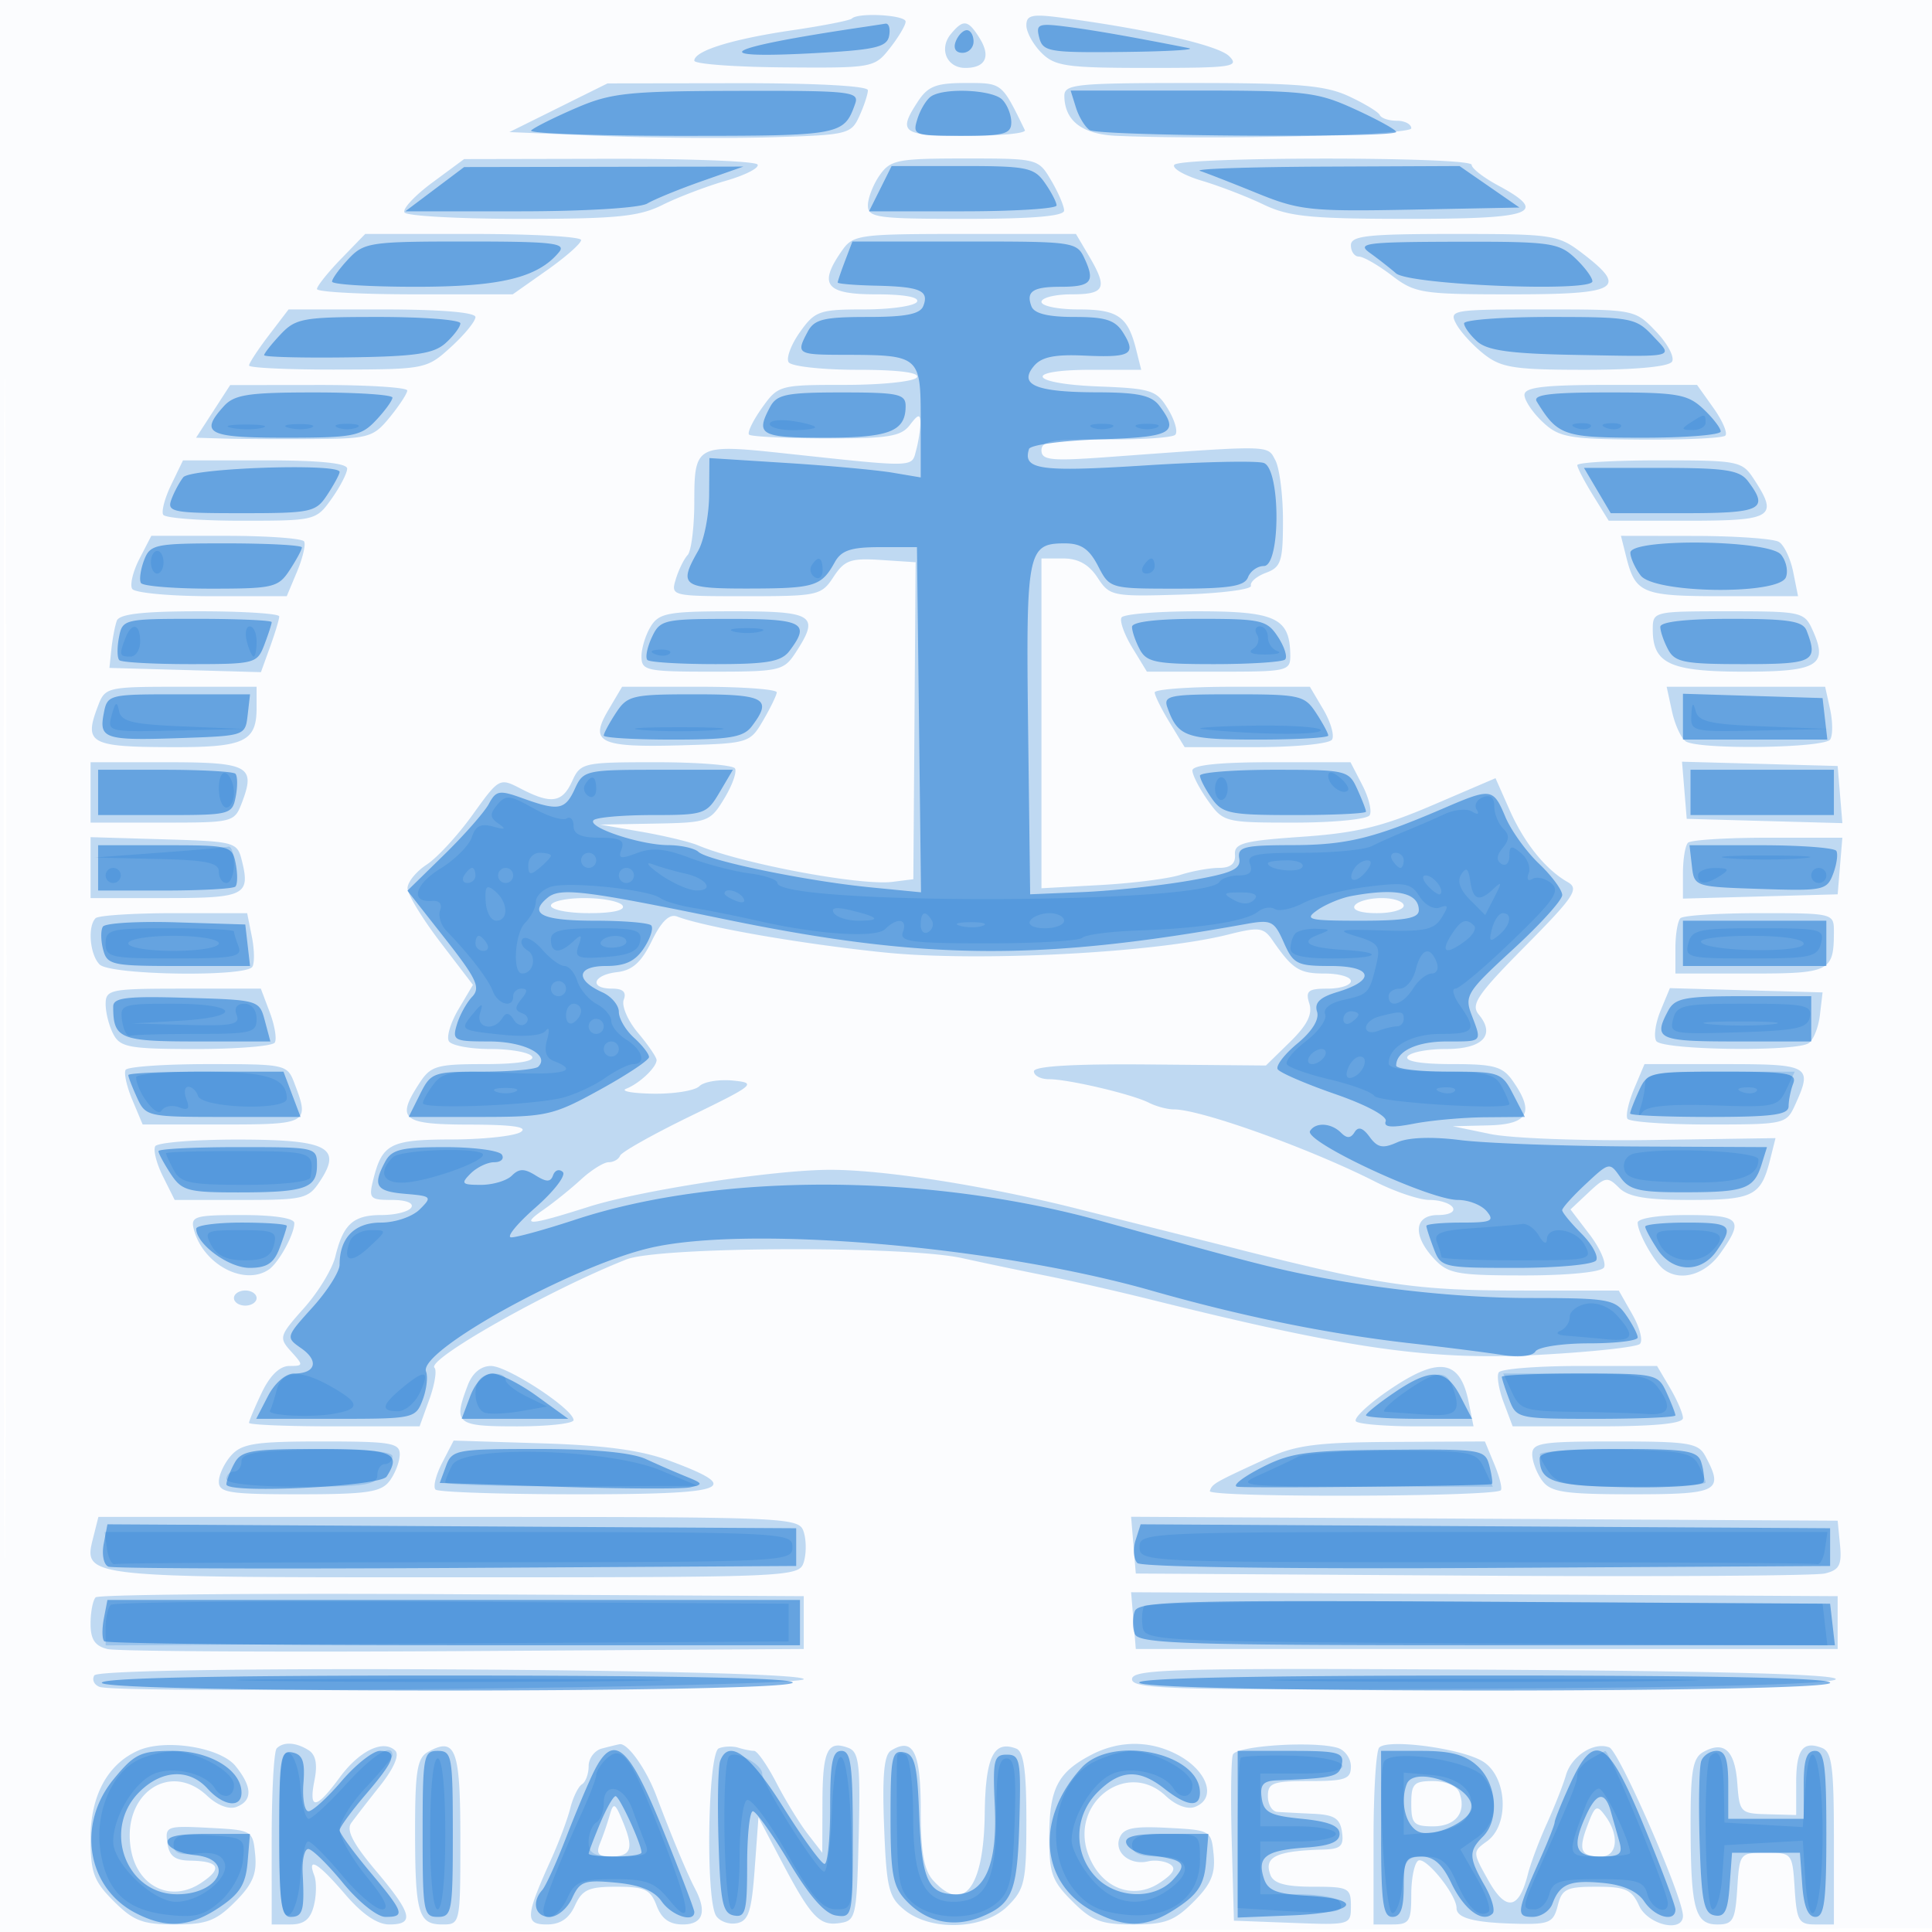 <svg xmlns="http://www.w3.org/2000/svg" width="256" height="256"><path fill-opacity=".016" d="M0 128.004v128.004l128.25-.254 128.25-.254.254-127.75L257.008 0H0v128.004m.485.496c0 70.4.119 99.053.265 63.672.146-35.38.146-92.98 0-128C.604 29.153.485 58.1.485 128.5" fill="#1976D2" fill-rule="evenodd"/><path fill-opacity=".263" d="M112.875 2.459c-.253.252-3.815.951-7.917 1.553C97.011 5.179 92 6.737 92 8.041c0 .439 5.364.838 11.92.887 11.744.089 11.951.051 14-2.554C119.064 4.92 120 3.341 120 2.865c0-.882-6.291-1.241-7.125-.406M136 3.361c0 .901.9 2.539 2 3.639 1.782 1.782 3.333 2 14.214 2 11.052 0 12.067-.148 10.659-1.556-1.437-1.437-10.609-3.546-22.123-5.087-3.993-.534-4.75-.374-4.75 1.004m-9.989 1.126C124.373 6.46 125.442 9 127.91 9c2.691 0 3.411-1.513 1.883-3.959-1.519-2.433-2.147-2.525-3.782-.554M74 14.276 67.5 17.5l12 .5c6.6.275 16.778.361 22.617.19 10.204-.298 10.661-.407 11.75-2.797.623-1.368 1.133-2.916 1.133-3.44 0-.568-6.967-.943-17.25-.927l-17.25.025-6.5 3.225m47.615-.811c-2.701 4.122-2.112 4.535 6.468 4.535 4.446 0 7.919-.337 7.718-.75-3.09-6.343-2.974-6.25-7.847-6.25-3.917 0-5 .421-6.339 2.465m19.417-.715c.06 3.313 2.402 5.067 7.014 5.255C161.503 18.551 187 17.893 187 17c0-.55-.863-1-1.917-1s-2.066-.338-2.25-.75c-.183-.412-2.036-1.537-4.117-2.5-3.133-1.449-6.7-1.75-20.75-1.75-15.504 0-16.963.151-16.934 1.75M57.286 24.193c-2.318 1.712-3.979 3.494-3.691 3.96.287.466 7.264.847 15.504.847 12.577 0 15.576-.297 18.691-1.851 2.04-1.019 5.819-2.458 8.396-3.2 2.577-.741 4.463-1.708 4.191-2.148-.272-.441-9.131-.783-19.686-.761l-19.191.039-4.214 3.114m59.271-.97c-.856 1.222-1.557 3.022-1.557 4 0 1.612 1.209 1.777 13 1.777 8.757 0 13-.358 13-1.096 0-.602-.772-2.402-1.716-4-1.706-2.889-1.766-2.904-11.443-2.904-8.919 0-9.857.185-11.284 2.223m39.035-1.371c-.29.468 1.371 1.416 3.691 2.106 2.319.691 5.989 2.108 8.155 3.149 3.336 1.604 6.279 1.893 19.25 1.893 16.551 0 18.607-.771 11.812-4.43-1.925-1.037-3.5-2.264-3.5-2.727 0-1.108-38.724-1.099-39.408.009M45.196 34.298c-1.758 1.813-3.196 3.613-3.196 4 0 .386 5.837.702 12.971.702h12.971l4.529-3.193c2.491-1.755 4.529-3.555 4.529-4 0-.444-6.437-.807-14.304-.807H48.392l-3.196 3.298m66.361-1.075C108.4 37.729 109.391 39 116.059 39c3.785 0 5.827.375 5.441 1-.34.55-3.486 1-6.991 1-5.936 0-6.519.205-8.504 2.993-1.172 1.646-1.851 3.446-1.509 4 .342.554 4.447 1.007 9.122 1.007 5.412 0 8.276.363 7.882 1-.34.55-4.611 1-9.491 1-8.754 0-8.902.041-11.05 3.058-1.197 1.681-1.964 3.271-1.703 3.532.261.26 4.854.486 10.206.501 8.236.022 9.943-.252 11.103-1.782 1.086-1.432 1.375-1.496 1.39-.309.01.825-.241 2.464-.557 3.642-.628 2.34.172 2.322-17.695.406C92.313 58.826 92 58.997 92 66.417c0 3.4-.399 6.611-.888 7.133-.488.523-1.193 1.963-1.567 3.2-.673 2.228-.583 2.25 9.273 2.25 9.567 0 10.017-.099 11.624-2.552 1.455-2.22 2.273-2.513 6.278-2.25l4.605.302-.151 21-.152 21-2.761.352c-4.246.541-20.058-2.427-25.761-4.836-1.1-.465-4.475-1.274-7.5-1.799l-5.5-.954 7.265-.132c7.034-.127 7.326-.232 9.198-3.31 1.063-1.749 1.705-3.549 1.426-4-.279-.452-4.99-.821-10.469-.821-9.657 0-9.998.077-11.102 2.5-1.311 2.878-2.766 3.095-6.786 1.017-2.853-1.476-2.887-1.457-6.416 3.454-1.951 2.716-4.688 5.685-6.082 6.598-1.394.914-2.534 2.318-2.534 3.122 0 .803 1.95 4.014 4.333 7.135l4.334 5.674-1.91 3.223c-1.05 1.772-1.623 3.684-1.274 4.25.349.565 2.832 1.027 5.517 1.027 2.685 0 5.16.45 5.5 1 .389.63-1.951 1-6.326 1-6.277 0-7.099.237-8.559 2.465-3.189 4.868-2.393 5.534 6.635 5.55 5.696.011 7.786.316 6.75.985-.825.533-4.932.976-9.128.985-8.137.016-9.219.564-10.4 5.271-.643 2.559-.476 2.744 2.479 2.744 1.857 0 2.911.414 2.549 1-.34.55-2.111 1-3.937 1-3.752 0-5.082 1.194-6.131 5.506-.401 1.647-2.271 4.721-4.157 6.831-3.281 3.673-3.353 3.919-1.696 5.75 1.649 1.822 1.638 1.913-.239 1.913-1.27 0-2.568 1.255-3.655 3.534-.927 1.944-1.685 3.744-1.685 4 0 .256 5.085.466 11.299.466h11.299l1.293-3.575c.711-1.966 1.017-3.851.68-4.188-1.102-1.101 15.286-10.354 25.429-14.356 4.343-1.714 36.976-1.838 44.5-.17 2.75.61 7.7 1.647 11 2.305 3.3.658 9.6 2.093 14 3.189 26.368 6.567 37.08 8.088 51.5 7.313 6.875-.37 12.857-1.017 13.293-1.439.437-.421-.013-2.183-1-3.916l-1.793-3.15-12.94-.007c-13.726-.006-18.381-.67-36.31-5.178-6.188-1.555-16.313-4.104-22.5-5.663-12.069-3.042-25.608-5.17-32.802-5.157-7.463.014-25.071 2.715-31.948 4.901-7.941 2.523-9.182 2.602-5.973.377 1.36-.942 3.593-2.742 4.963-4 1.369-1.257 3.019-2.286 3.666-2.286.648 0 1.327-.391 1.511-.868.183-.478 4.383-2.837 9.333-5.243 8.508-4.136 8.815-4.393 5.623-4.705-1.858-.181-3.86.153-4.45.743-.59.59-3.345 1.037-6.123.994-2.777-.043-4.383-.341-3.568-.661 1.746-.685 4.018-2.83 4.018-3.794 0-.373-1.106-1.992-2.458-3.599-1.352-1.607-2.204-3.584-1.893-4.394.387-1.01-.097-1.473-1.542-1.473-3.101 0-2.567-1.814.643-2.184 2.047-.235 3.226-1.29 4.613-4.13 1.27-2.6 2.337-3.631 3.353-3.242 3.682 1.413 16.778 3.682 27.532 4.77 12.478 1.263 35.885.04 45.477-2.375 4.118-1.037 4.704-.962 5.89.755 2.66 3.85 3.533 4.406 6.924 4.406 1.904 0 3.461.45 3.461 1s-1.38 1-3.067 1c-2.6 0-2.972.301-2.441 1.975.449 1.413-.282 2.864-2.563 5.094l-3.19 3.118-15.369-.137c-10.1-.091-15.37.22-15.37.906 0 .574.894 1.044 1.986 1.044 2.581 0 11.022 1.986 13.25 3.118.955.485 2.436.882 3.291.882 3.597 0 18.069 5.195 26.716 9.589 2.608 1.326 5.844 2.411 7.191 2.411 1.346 0 2.726.45 3.066 1 .351.567-.49 1-1.941 1-3.191 0-3.431 2.686-.52 5.811 1.832 1.967 3.042 2.189 11.941 2.189 5.796 0 10.169-.433 10.547-1.043.354-.574-.498-2.541-1.893-4.371l-2.538-3.327 2.399-2.254c2.214-2.08 2.524-2.129 4.023-.629 1.222 1.221 3.56 1.624 9.431 1.624 8.364 0 9.39-.518 10.603-5.351l.712-2.839-16.382.247c-9.01.136-18.632-.218-21.382-.787l-5-1.035 4.75-.117c5.273-.131 6.127-1.707 3.193-5.895-1.337-1.91-2.473-2.223-8.059-2.223-4.08 0-6.272-.372-5.884-1 .34-.55 2.631-1 5.09-1 4.876 0 6.623-1.834 4.353-4.569-1.093-1.316-.189-2.647 6.138-9.04 6.509-6.576 7.202-7.619 5.654-8.502-2.952-1.681-5.76-5.17-7.714-9.581l-1.857-4.192-8.332 3.572c-6.679 2.863-10.118 3.695-17.332 4.192-7.745.534-8.981.864-8.861 2.37.094 1.187-.582 1.75-2.101 1.75-1.232 0-3.544.417-5.139.927-1.594.51-6.387 1.118-10.649 1.35l-7.75.423V74h2.885c1.985 0 3.403.791 4.546 2.536 1.61 2.456 1.956 2.526 11.12 2.25 5.203-.157 9.344-.684 9.204-1.171-.14-.487.757-1.26 1.995-1.718 1.996-.739 2.25-1.52 2.25-6.931 0-3.353-.455-6.947-1.011-7.986-1.086-2.031-.283-2.016-22.239-.413-7.468.545-8.75.414-8.75-.893 0-1.261 1.5-1.517 8.514-1.45 4.682.045 8.826-.23 9.207-.612.381-.381-.045-1.912-.947-3.402-1.52-2.512-2.194-2.731-9.207-3.002-9.298-.359-10.101-2.208-.959-2.208h6.609l-.689-2.744c-1.088-4.334-2.429-5.256-7.65-5.256-2.683 0-4.878-.45-4.878-1s1.8-1 4-1c4.445 0 4.812-.817 2.284-5.096L142.569 31h-14.728c-14.085 0-14.795.097-16.284 2.223M179 32.5c0 .825.48 1.5 1.067 1.5.586 0 2.541 1.125 4.344 2.5 3.097 2.362 3.975 2.5 15.933 2.5 14.136 0 15.449-.768 9.312-5.449-3.208-2.447-3.902-2.551-17-2.551-11.472 0-13.656.24-13.656 1.5M35.619 44.433c-1.441 1.889-2.619 3.689-2.619 4 0 .312 5.287.554 11.75.538 11.6-.029 11.791-.067 15-2.986 1.788-1.626 3.25-3.413 3.25-3.971C63 41.383 58.321 41 50.619 41H38.237l-2.618 3.433m157.339-1.511c.566 1.058 2.218 2.858 3.671 4 2.303 1.813 4.02 2.078 13.447 2.078 6.667 0 11.062-.414 11.474-1.081.368-.595-.59-2.395-2.128-4-2.794-2.917-2.806-2.919-15.144-2.919-11.872 0-12.309.074-11.32 1.922M28.241 54.512 25.982 58l3.759.113c2.067.062 7.32.09 11.671.063 7.435-.047 8.052-.22 10.214-2.863 1.266-1.547 2.318-3.15 2.338-3.563.02-.413-5.251-.744-11.714-.738l-11.75.013-2.259 3.487M202 52.326c0 .729 1.083 2.343 2.407 3.587 2.174 2.042 3.432 2.268 13.004 2.337 5.829.041 10.869-.197 11.202-.53.333-.333-.375-1.981-1.572-3.662L224.864 51h-11.432c-8.827 0-11.432.302-11.432 1.326M22.695 64.21c-.855 1.765-1.334 3.565-1.066 4 .269.434 4.932.79 10.362.79 9.756 0 9.897-.034 11.941-2.904 1.137-1.598 2.068-3.398 2.068-4C46 61.369 42.341 61 35.125 61H24.25l-1.555 3.21M209 61.632c0 .348.937 2.148 2.082 4L213.163 69h10.419c11.368 0 12.12-.473 8.803-5.535-1.553-2.37-2.034-2.465-12.5-2.465-5.987 0-10.885.284-10.885.632M18.485 74.029c-.862 1.667-1.297 3.467-.967 4 .33.534 5.072.971 10.538.971h9.938l1.364-3.25c.749-1.787 1.174-3.588.943-4-.23-.412-4.881-.75-10.334-.75h-9.916l-1.566 3.029m196.987-.285C216.701 78.643 217.57 79 228.247 79h10.003l-.64-3.2c-.352-1.76-1.196-3.554-1.875-3.985-.679-.431-5.671-.791-11.093-.8L214.783 71l.689 2.744M15.48 82.25c-.251.688-.574 2.375-.718 3.75l-.262 2.5 10.037.283 10.038.282 1.212-3.353c.667-1.845 1.213-3.66 1.213-4.033 0-.373-4.739-.679-10.531-.679-7.515 0-10.663.358-10.989 1.25m70.761.736c-.683 1.093-1.241 2.893-1.241 4 0 1.875.646 2.014 9.385 2.014 8.871 0 9.473-.135 11-2.465 3.283-5.011 2.512-5.535-8.144-5.535-8.655 0-9.9.225-11 1.986m62.37-1.165c-.279.451.363 2.251 1.426 4L151.971 89h9.514c9.21 0 9.514-.072 9.483-2.25-.069-4.872-1.943-5.75-12.269-5.75-5.27 0-9.809.369-10.088.821M219 83.429c0 4.508 2.309 5.571 12.103 5.571 9.817 0 11.198-.849 9.05-5.564-1.069-2.345-1.482-2.436-11.132-2.436-9.944 0-10.021.019-10.021 2.429M12.975 93.565C11.068 98.581 11.87 99 23.382 99 32.396 99 34 98.214 34 93.8V91H23.975c-9.841 0-10.042.047-11 2.565m67.617.549c-2.539 4.298-1.15 4.954 9.83 4.641 8.746-.25 8.955-.314 10.676-3.255.966-1.65 1.789-3.338 1.829-3.75.04-.412-4.555-.75-10.211-.75H82.431l-1.839 3.114m72.412-2.364c.002.412.895 2.213 1.985 4l1.982 3.25h9.455c5.212 0 9.733-.448 10.073-.998.339-.549-.182-2.349-1.157-4L173.569 91h-10.285c-5.656 0-10.282.338-10.28.75m68.542 2.5c.388 1.787 1.211 3.581 1.83 3.985 1.731 1.131 18.419.905 19.139-.259.348-.564.339-2.364-.02-4L241.841 91h-21l.705 3.25M12 105v4h9.525c9.403 0 9.537-.034 10.541-2.672 1.834-4.825.885-5.328-10.035-5.328H12v4m146-2.904c0 .602.931 2.402 2.068 4 2.031 2.852 2.237 2.904 11.441 2.904 5.155 0 9.643-.437 9.973-.971.33-.533-.105-2.333-.967-4L178.949 101h-10.475c-6.925 0-10.474.371-10.474 1.096m65.188 2.618.312 3.786 10.312.286 10.313.285-.313-3.785-.312-3.786-10.312-.286-10.313-.285.313 3.785M12 114.964V119h9.893c10.567 0 11.306-.364 10.146-5-.606-2.426-.913-2.509-10.332-2.786L12 110.928v4.036m211.667-3.297c-.367.366-.667 2.182-.667 4.035v3.368l10.25-.285 10.25-.285.31-3.75.311-3.75h-9.894c-5.442 0-10.194.3-10.56.667M73 120c0 .55 2.277 1 5.059 1 3.118 0 4.822-.384 4.441-1-.34-.55-2.616-1-5.059-1S73 119.45 73 120m106.5 0c-.368.595.823 1 2.941 1 1.957 0 3.559-.45 3.559-1s-1.323-1-2.941-1c-1.618 0-3.219.45-3.559 1m-166.833 1.667c-1.087 1.086-.761 4.839.533 6.133 1.417 1.417 19.382 1.685 20.237.303.305-.494.275-2.294-.066-4L32.75 121h-9.708c-5.34 0-10.009.3-10.375.667m210 0c-.367.366-.667 2.166-.667 4V129h9.893c10.612 0 11.107-.249 11.107-5.582 0-2.393-.1-2.418-9.833-2.418-5.409 0-10.134.3-10.5.667M14 133.066c0 1.136.466 2.936 1.035 4 .917 1.712 2.171 1.934 10.941 1.934 5.448 0 10.143-.384 10.433-.853.291-.47-.007-2.27-.66-4L34.562 131H24.281c-9.723 0-10.281.112-10.281 2.066m206.039.84c-.677 1.635-.937 3.45-.576 4.034.742 1.2 18.368 1.458 20.185.295.631-.404 1.306-2.085 1.5-3.735l.352-3-10.115-.283-10.115-.284-1.231 2.973M16.648 141.76c-.258.418.144 2.218.893 4l1.362 3.24h10.549c11.378 0 11.593-.122 9.573-5.435-.961-2.528-1.127-2.565-11.441-2.565-5.756 0-10.677.342-10.936.76m199.893 2.48c-.749 1.782-1.151 3.582-.893 4 .259.418 5.096.76 10.751.76 10.046 0 10.306-.058 11.44-2.547 2.389-5.242 2.026-5.453-9.387-5.453h-10.549l-1.362 3.24m-195.966 7.639c-.299.483.158 2.283 1.014 4L23.146 159h8.812c8.357 0 8.899-.132 10.494-2.567 2.902-4.43.869-5.433-11.015-5.433-5.676 0-10.563.395-10.862.879m5.112 11.033c1.203 4.598 6.632 7.513 9.913 5.323 1.311-.875 3.4-4.666 3.4-6.169 0-.652-2.685-1.066-6.906-1.066-6.308 0-6.863.166-6.407 1.912M217 162.014c0 1.328 2.227 5.285 3.5 6.221 2.183 1.604 5.433.668 7.432-2.139 3.221-4.525 2.724-5.096-4.432-5.096-3.725 0-6.5.433-6.5 1.014M31 172c0 .55.675 1 1.5 1s1.5-.45 1.5-1-.675-1-1.5-1-1.5.45-1.5 1m30.975 11.565C60.032 188.676 60.421 189 68.5 189c4.125 0 7.5-.374 7.5-.83 0-1.445-8.734-7.17-10.938-7.17-1.346 0-2.465.93-3.087 2.565m121.781.83c-2.609 1.806-4.446 3.581-4.083 3.944.363.364 4.017.661 8.119.661h7.458l-.64-3.2c-1.154-5.769-4.017-6.139-10.854-1.405m14.835-2.542c-.291.47.007 2.27.66 4l1.187 3.147h11.281c7.511 0 11.281-.366 11.281-1.096 0-.602-.772-2.402-1.716-4L219.569 181h-10.226c-5.624 0-10.462.384-10.752.853M30.655 192.829c-.91 1.006-1.655 2.581-1.655 3.5 0 1.457 1.364 1.671 10.64 1.671 8.96 0 10.849-.276 11.968-1.75.731-.963 1.343-2.537 1.36-3.5.028-1.556-1.115-1.75-10.313-1.75-8.752 0-10.6.282-12 1.829m27.941.986c-.834 1.612-1.234 3.213-.889 3.558.344.345 8.862.627 18.928.627 19.98 0 22.029-.752 12.094-4.442-3.748-1.392-8.541-2.045-16.923-2.308l-11.695-.366-1.515 2.931M168 193.19c-7.155 3.285-7.365 3.404-7.692 4.381-.297.889 37.666.788 38.556-.102.223-.223-.16-1.769-.851-3.437L196.757 191l-12.128.062c-10.051.051-12.9.416-16.629 2.128m35.032-.44c.017.963.629 2.537 1.36 3.5 1.119 1.474 3.008 1.75 11.968 1.75 11.352 0 12.104-.396 9.605-5.066-.927-1.732-2.183-1.934-12-1.934-9.788 0-10.962.188-10.933 1.75M12.407 203.513c-1.4 5.579-2.195 5.487 47.648 5.487 44.932 0 45.822-.038 46.445-2 .349-1.1.349-2.9 0-4-.623-1.962-1.513-2-47.048-2H13.038l-.631 2.513m137.782 1.227.311 3.76 44.5.278c24.475.152 45.54.024 46.811-.285 1.911-.464 2.257-1.118 2-3.777l-.311-3.216-46.811-.26-46.811-.26.311 3.76m-137.513 6.917c-.372.372-.676 1.943-.676 3.491 0 2.09.579 2.955 2.25 3.36 1.238.301 22.5.422 47.25.27l45-.278v-7l-46.574-.26c-25.615-.143-46.878.045-47.25.417m137.513 3.083.311 3.76h93v-7l-46.811-.26-46.811-.26.311 3.76m-137.687 7.257c-.346.56-.038 1.244.685 1.521 2.604.998 93.313.009 93.313-1.018 0-1.394-93.139-1.893-93.998-.503M150 222.5c0 1.342 5.45 1.489 46.5 1.26 29.949-.167 46.589-.616 46.75-1.26.163-.653-15.963-1.09-46.5-1.26-41.273-.229-46.75-.082-46.75 1.26m-131.612 9.427C14.306 233.679 12 237.878 12 243.558c0 4.572.417 5.705 3.077 8.365 2.615 2.615 3.827 3.077 8.077 3.077 4.217 0 5.467-.468 7.987-2.987 2.32-2.32 2.917-3.717 2.673-6.25-.311-3.234-.365-3.266-6.14-3.565-5.581-.29-5.813-.205-5.5 2 .247 1.742.986 2.313 3.039 2.348 3.893.066 4.341 1.045 1.368 2.993-3.909 2.561-8.297.491-9.204-4.342-1.379-7.35 5.043-11.97 10.072-7.245 1.354 1.272 2.895 1.853 3.896 1.469 2.144-.823 2.099-2.652-.134-5.409-1.999-2.468-9.203-3.639-12.823-2.085m18.279-.26c-.367.366-.667 5.766-.667 12V255h2.481c1.812 0 2.65-.674 3.108-2.498.345-1.374.367-3.174.05-4-.993-2.588.54-1.653 4.093 2.498 2.245 2.623 4.257 4 5.846 4 3.396 0 3.045-1.403-1.785-7.131-3.019-3.58-3.937-5.364-3.25-6.315.526-.73 2.264-2.974 3.861-4.987 1.77-2.23 2.544-4.019 1.983-4.58-1.561-1.561-4.766-.02-7.387 3.551-3.118 4.25-4.129 4.359-3.33.361.424-2.117.177-3.382-.775-3.985-1.674-1.06-3.319-1.156-4.228-.247m20.023.487c-1.399.783-1.69 2.559-1.69 10.314 0 11.049.427 12.532 3.607 12.532 2.384 0 2.393-.043 2.393-11.393 0-11.885-.616-13.521-4.31-11.453m23.06-.465c-.963.252-1.75 1.298-1.75 2.325 0 1.028-.4 2.115-.889 2.418-.489.302-1.185 1.728-1.547 3.169-.362 1.441-1.5 4.483-2.53 6.759-3.43 7.582-3.501 8.64-.58 8.64 1.791 0 2.94-.77 3.728-2.5.962-2.111 1.819-2.5 5.503-2.5 3.735 0 4.502.36 5.315 2.5.667 1.756 1.702 2.5 3.475 2.5 2.676 0 3.24-1.671 1.609-4.764-1.027-1.947-3.125-6.982-5.099-12.236-1.35-3.594-3.833-7.09-4.89-6.884-.327.064-1.382.322-2.345.573m15.5-.026c-1.458.588-1.777 19.958-.365 22.185.47.742 1.701 1.188 2.735.991 1.56-.297 1.965-1.521 2.38-7.194l.5-6.836 2.806 5.345c4.099 7.808 5.224 9.05 7.863 8.676 2.262-.32 2.339-.659 2.613-11.461.24-9.511.045-11.221-1.341-11.753-2.786-1.069-3.44.289-3.463 7.193l-.022 6.691-1.937-2.5c-1.065-1.375-2.926-4.412-4.135-6.75-1.209-2.338-2.541-4.25-2.959-4.25-.419 0-1.361-.189-2.093-.421-.733-.231-1.894-.194-2.582.084m22.805.303c-.914.565-1.165 3.33-.909 9.996.317 8.254.601 9.416 2.715 11.127 3.546 2.871 10.548 2.593 13.684-.544 2.24-2.239 2.455-3.236 2.455-11.393 0-6.55-.358-9.075-1.341-9.452-3.004-1.153-4.084 1.084-4.179 8.656-.123 9.808-2.799 13.264-6.825 8.815-1.233-1.362-1.655-3.757-1.655-9.393 0-7.664-.995-9.635-3.945-7.812m26.54.561c-4.41 2.3-5.528 4.44-5.563 10.646-.028 5.023.321 6.026 3.045 8.75 2.615 2.615 3.827 3.077 8.077 3.077 4.217 0 5.467-.468 7.987-2.987 2.32-2.32 2.917-3.717 2.673-6.25-.311-3.23-.373-3.266-6.076-3.563-4.617-.241-5.888.028-6.396 1.351-.736 1.919 1.4 3.655 3.797 3.085.902-.215 2.199-.045 2.882.377.885.547.482 1.266-1.395 2.496-3.547 2.324-7.747.658-9.404-3.731-2.579-6.833 5.06-12.68 10.227-7.826 1.354 1.272 2.895 1.853 3.896 1.469 2.944-1.13 1.65-4.855-2.417-6.958-3.623-1.874-7.66-1.851-11.333.064m18.767-.029c-.24.625-.307 5.832-.149 11.57l.287 10.432 7.75.292c7.711.291 7.75.279 7.75-2.25 0-2.386-.309-2.542-5.031-2.542-3.613 0-5.199-.435-5.624-1.543-.924-2.409.732-3.211 6.975-3.38 2.334-.064 2.764-.464 2.5-2.327-.257-1.805-1.013-2.282-3.82-2.414-1.925-.09-4.062-.202-4.75-.25-.687-.047-1.25-.986-1.25-2.086 0-1.758.667-2 5.5-2 4.769 0 5.5-.257 5.5-1.933 0-1.063-.787-2.17-1.75-2.462-3.134-.948-13.435-.286-13.888.893m19.388-.935c-.412.424-.75 5.87-.75 12.104V255h2.5c2.244 0 2.5-.404 2.5-3.941 0-2.168.416-4.198.924-4.512.963-.595 5.076 4.5 5.076 6.29 0 1.337 2.404 1.948 8.141 2.071 4.155.089 4.706-.162 5.269-2.404.554-2.208 1.16-2.504 5.13-2.504 3.833 0 4.672.372 5.642 2.5 1.168 2.564 5.818 3.644 5.818 1.352 0-2.481-8.455-21.813-9.759-22.313-2.04-.783-5.012 1.133-5.754 3.71-.357 1.238-1.491 4.114-2.521 6.391-1.03 2.276-2.163 5.295-2.517 6.709-1.18 4.698-2.902 4.968-5.234.82-2.107-3.75-2.109-3.804-.172-5.2 2.966-2.138 2.687-8.445-.466-10.51-2.669-1.75-12.639-3.117-13.827-1.896m42.94.591c-1.386.775-1.688 2.509-1.676 9.646.017 11.14.571 13.2 3.548 13.2 2.068 0 2.362-.531 2.633-4.75.302-4.704.339-4.75 3.805-4.75s3.503.046 3.805 4.75c.275 4.289.542 4.75 2.75 4.75H243v-11.393c0-9.492-.265-11.495-1.59-12.003-2.542-.975-3.41.223-3.409 4.705v4.191l-3.75-.1c-3.65-.098-3.759-.21-4.054-4.164-.323-4.322-1.757-5.621-4.507-4.082M187 239c0 2.642.345 3 2.893 3 3.019 0 4.472-1.885 3.469-4.5-.328-.855-1.82-1.5-3.469-1.5-2.548 0-2.893.358-2.893 3m-106.207 1.509a41.994 41.994 0 0 1-1.287 3.741c-.548 1.332-.23 1.75 1.328 1.75 2.8 0 3.184-.984 1.749-4.491-1.08-2.641-1.29-2.758-1.79-1m129.55 1.393c-1.247 3.304-.893 4.098 1.824 4.098 2.144 0 2.44-2.788.567-5.349-1.15-1.573-1.368-1.459-2.391 1.251" fill="#1976D2" fill-rule="evenodd"/><path fill-opacity=".54" d="M114 3.643C95.38 6.407 93.032 7.89 108.684 7c7.346-.418 8.851-.789 9.13-2.25.183-.962-.038-1.689-.491-1.614-.453.075-1.948.303-3.323.507m23.711 1.36c.483 1.848 1.318 1.988 11.156 1.881 5.848-.064 9.733-.294 8.633-.512-7.502-1.485-12.552-2.371-16.156-2.833-3.779-.484-4.108-.352-3.633 1.464m-11.073.497c-.35.914-.001 1.5.893 1.5.808 0 1.469-.675 1.469-1.5s-.402-1.5-.893-1.5-1.152.675-1.469 1.5m-50.342 8.828c-2.862 1.236-5.525 2.567-5.917 2.959-.392.392 8.533.713 19.832.713 21.247 0 21.611-.067 23.102-4.25.578-1.621-.568-1.747-15.594-1.71-14.551.036-16.754.271-21.423 2.288m47.089-1.563c-.614.404-1.431 1.747-1.818 2.985-.679 2.176-.486 2.25 5.866 2.25 5.657 0 6.567-.249 6.567-1.8 0-.99-.54-2.34-1.2-3-1.314-1.314-7.637-1.606-9.415-.435m19.182 1.485c.387 1.238 1.204 2.581 1.818 2.985 1.243.819 40.615 1.063 40.615.251 0-.282-2.446-1.632-5.436-3-5.075-2.321-6.508-2.486-21.567-2.486h-16.132l.702 2.25M57.601 25.068 53.703 28h15.162c8.615 0 15.912-.445 16.899-1.03.955-.567 4.211-1.901 7.236-2.964l5.5-1.934-18.5.033-18.5.032-3.899 2.931M116.65 25l-1.497 3h12.424c6.832 0 12.423-.35 12.423-.777 0-.428-.701-1.778-1.557-3-1.42-2.028-2.377-2.223-10.926-2.223h-9.371l-1.496 3M159 22.644c.825.267 4.224 1.594 7.553 2.949 5.61 2.284 7.101 2.444 20.418 2.186l14.365-.279-3.972-2.75-3.972-2.75-17.946.079c-9.87.043-17.271.297-16.446.565M46.174 34.314c-1.196 1.273-2.174 2.623-2.174 3 0 .378 4.994.686 11.099.686 11.227 0 16.156-1.193 18.977-4.592.995-1.199-.83-1.408-12.279-1.408-12.764 0-13.559.118-15.623 2.314m65.801.251c-.536 1.411-.975 2.702-.975 2.869 0 .168 2.281.356 5.069.419 5.861.132 7.061.644 6.28 2.679-.419 1.093-2.314 1.468-7.421 1.468-5.756 0-7.024.311-7.893 1.934-1.586 2.965-1.432 3.065 4.715 3.08 10.171.024 10.25.092 10.25 8.733v7.515l-3.75-.633c-2.062-.347-8.362-.925-14-1.282L94 60.696l-.035 4.902c-.02 2.696-.679 6.027-1.465 7.402-2.638 4.616-2.116 5.001 6.75 4.985 8.702-.016 9.586-.288 11.359-3.485.874-1.576 2.145-2 6-2h4.891l.269 22.869.269 22.868-6.769-.666c-8.442-.832-21.454-3.518-22.719-4.691-.522-.484-2.322-.887-4-.895-3.75-.019-10.818-2.383-9.892-3.309.371-.372 3.878-.676 7.793-.676 6.848 0 7.185-.114 8.89-3l1.772-3h-9.896c-9.585 0-9.932.078-11.035 2.5-1.293 2.838-2.165 2.997-6.942 1.27-3.067-1.109-3.508-1.035-4.464.75-.584 1.089-3.251 4.122-5.927 6.741l-4.865 4.761 4.965 6.318c4.208 5.355 4.759 6.534 3.615 7.739-.742.782-1.653 2.433-2.024 3.671-.636 2.121-.391 2.25 4.27 2.25 4.644 0 8.089 1.767 6.515 3.342-.362.362-3.7.658-7.418.658-6.512 0-6.815.11-8.257 3l-1.497 3h9.389c8.897 0 9.732-.188 15.924-3.592 3.594-1.975 6.534-3.93 6.534-4.345 0-.414-.9-1.568-2-2.563-1.1-.995-2-2.534-2-3.418 0-.884-.983-2.052-2.185-2.595-3.653-1.65-3.397-3.487.487-3.487 2.551 0 3.881-.63 5.031-2.385.86-1.312 1.286-2.662.948-3-.338-.338-3.663-.615-7.389-.615-7.068 0-8.929-.894-6.337-3.045 1.659-1.377 4.809-.995 23.445 2.843 26.397 5.437 41.65 5.577 69.118.634 3.343-.601 3.722-.415 4.994 2.459 1.266 2.861 1.762 3.109 6.215 3.109 5.585 0 6.054 1.895.856 3.457-2.289.688-3.04 1.417-2.668 2.591.325 1.025-.645 2.598-2.602 4.22-1.717 1.422-2.892 2.958-2.61 3.413.281.455 3.713 1.937 7.626 3.294 4.126 1.431 6.933 2.942 6.682 3.596-.308.803.766.896 3.728.322 2.289-.443 6.535-.825 9.437-.849l5.275-.044-1.551-3c-1.499-2.898-1.788-3-8.526-3-3.836 0-6.974-.36-6.974-.8 0-1.906 2.709-3.2 6.7-3.2 4.803 0 4.681.132 3.281-3.55-.951-2.5-.581-3.081 5.5-8.654 3.585-3.285 6.519-6.524 6.519-7.198 0-.673-1.387-2.546-3.082-4.161-1.695-1.615-3.697-4.4-4.449-6.187-1.613-3.834-1.863-3.87-8.136-1.168-9.338 4.022-12.898 4.889-20.127 4.903-6.386.013-7.257.233-7 1.764.242 1.438-.951 1.964-6.706 2.956-3.85.664-10.15 1.339-14 1.501l-7 .294-.27-21.874C135.939 72.993 136.135 72 141.097 72c2.157 0 3.229.731 4.403 3 1.547 2.991 1.578 3 10.419 3 6.959 0 8.991-.323 9.443-1.5.316-.825 1.264-1.5 2.107-1.5 2.222 0 2.228-12.795.006-13.648-.839-.322-7.927-.178-15.75.32-13.951.889-16.239.565-15.378-2.172.173-.55 4.441-1.129 9.484-1.288 9.518-.298 10.507-.865 7.777-4.462-1.037-1.366-2.842-1.753-8.218-1.765-8.117-.018-10.462-.988-8.4-3.473 1.006-1.212 2.748-1.576 6.671-1.395 6.18.286 6.951-.164 5.168-3.02-1.055-1.689-2.313-2.097-6.463-2.097-3.497 0-5.325-.45-5.69-1.402-.756-1.969.171-2.598 3.824-2.598 4.042 0 4.622-.638 3.273-3.6-1.083-2.377-1.238-2.4-15.958-2.4H112.95l-.975 2.565m69.525-1.067c1.1.788 2.664 2.012 3.475 2.718C186.736 37.75 211 38.739 211 37.277c0-.511-1.042-1.907-2.314-3.103-2.144-2.013-3.309-2.172-15.75-2.142-11.937.028-13.213.192-11.436 1.466M37.174 44.314C35.978 45.587 35 46.825 35 47.064c0 .24 4.975.371 11.055.291 9.011-.118 11.415-.471 13-1.905 1.07-.968 1.945-2.14 1.945-2.605C61 42.38 56.128 42 50.174 42c-10.023 0-10.987.172-13 2.314M194 42.845c0 .465.787 1.549 1.75 2.409 1.328 1.187 4.401 1.613 12.75 1.767 13.915.257 13.258.415 10.5-2.521-2.237-2.381-2.887-2.5-13.674-2.5-6.229 0-11.326.38-11.326.845M29.655 53.829C26.398 57.428 27.519 58 37.826 58c8.977 0 10.013-.2 12-2.314 1.196-1.273 2.174-2.623 2.174-3 0-.378-4.655-.686-10.345-.686-8.752 0-10.6.282-12 1.829m72.38.105C100.067 57.613 100.759 58 109.3 58c8.565 0 10.7-.838 10.7-4.2 0-1.592-.98-1.8-8.465-1.8-7.345 0-8.602.256-9.5 1.934m101.593-.727c2.81 4.546 3.535 4.793 14.094 4.793 5.653 0 10.278-.372 10.278-.826 0-.454-1.042-1.804-2.314-3-2.066-1.94-3.417-2.174-12.559-2.174-7.745 0-10.063.294-9.499 1.207M24.278 63.25c-.532.688-1.248 2.037-1.591 3-.567 1.59.274 1.75 9.229 1.75 9.37 0 9.933-.121 11.469-2.465.888-1.355 1.615-2.705 1.615-3 0-1.201-19.767-.519-20.722.715M211.659 65l1.772 3h9.785c10.221 0 11.23-.511 8.392-4.25-1.112-1.465-2.987-1.75-11.525-1.75h-10.196l1.772 3M19.085 74.25c-.468 1.237-.651 2.588-.409 3 .243.412 4.414.75 9.268.75 8.277 0 8.926-.153 10.441-2.465.888-1.355 1.615-2.705 1.615-3 0-.294-4.515-.535-10.032-.535-9.485 0-10.079.123-10.883 2.25m196.947-1c.017.688.629 2.037 1.36 3 1.826 2.406 18.341 2.609 19.251.237.32-.832.025-2.182-.654-3-1.636-1.971-20.007-2.189-19.957-.237M15.76 84.476c-.261 1.363-.238 2.713.05 3 .288.288 4.509.524 9.381.524 8.589 0 8.888-.078 9.834-2.565.536-1.411.975-2.761.975-3 0-.239-4.448-.435-9.883-.435-9.724 0-9.892.04-10.357 2.476m70.607-.018c-.623 1.344-.885 2.691-.583 2.993.302.302 4.362.549 9.022.549 6.897 0 8.721-.326 9.802-1.75 2.814-3.707 1.808-4.25-7.858-4.242-8.83.007-9.301.119-10.383 2.45M150 83.066c0 .586.466 1.936 1.035 3 .903 1.687 2.159 1.934 9.834 1.934 4.838 0 9.074-.277 9.412-.615.338-.338-.088-1.688-.948-3C167.88 82.168 167.145 82 158.885 82c-5.622 0-8.885.391-8.885 1.066m70 0c0 .586.466 1.936 1.035 3 .905 1.691 2.16 1.934 10 1.934 9.301 0 9.927-.331 8.358-4.418-.494-1.287-2.357-1.582-10-1.582-5.982 0-9.393.387-9.393 1.066M13.74 94.579c-.635 3.322.158 3.569 10.344 3.214 8.355-.291 8.418-.313 8.732-3.043l.317-2.75h-9.45c-9.363 0-9.454.024-9.943 2.579m67.875-.114c-.888 1.355-1.615 2.705-1.615 3 0 .294 4.113.535 9.14.535 7.532 0 9.373-.308 10.468-1.75 2.795-3.682 1.793-4.25-7.493-4.25-8.34 0-8.984.151-10.5 2.465m73.072-.715c1.383 3.88 2.421 4.25 11.935 4.25 5.158 0 9.378-.241 9.378-.535 0-.295-.727-1.645-1.615-3-1.526-2.329-2.131-2.465-10.969-2.465-8.479 0-9.295.164-8.729 1.75M223 94.962V98H242.133l-.317-2.75-.316-2.75-9.25-.288-9.25-.287v3.037M13 105v3h8.883c8.659 0 8.896-.063 9.357-2.476.261-1.363.238-2.713-.05-3-.288-.288-4.498-.524-9.357-.524H13v3m146-2.223c0 .428.701 1.778 1.557 3 1.421 2.03 2.375 2.223 11 2.223 5.194 0 9.443-.204 9.443-.453 0-.249-.522-1.599-1.161-3-1.129-2.478-1.426-2.547-11-2.547-5.411 0-9.839.35-9.839.777M224 105v3h19v-6h-19v3M13 115v3h8.833c4.859 0 9.069-.236 9.357-.524.288-.287.311-1.637.05-3-.461-2.413-.698-2.476-9.357-2.476H13v3m211.184-.25c.315 2.741.344 2.751 9.084 3.039 8.344.275 8.809.179 9.632-2 .476-1.259.666-2.627.424-3.039-.243-.412-4.72-.75-9.949-.75h-9.508l.317 2.75m-45.156 3.985c-1.359.254-3.372 1.093-4.472 1.864-1.79 1.253-1.187 1.401 5.721 1.401 5.935 0 7.723-.323 7.723-1.393 0-2.345-3.047-2.981-8.972-1.872M13.63 122.79c-.294.475-.278 1.841.035 3.036.533 2.038 1.158 2.174 10.018 2.174h9.45l-.317-2.75-.316-2.75-9.168-.286c-5.043-.158-9.409.101-9.702.576M223 125v3h19v-6h-19v3m-208 8.382c0 4.25.879 4.618 11.021 4.618h9.806l-.733-2.75c-.729-2.733-.793-2.752-10.414-3.036-7.934-.235-9.68-.024-9.68 1.168m206.035.552C219.025 137.69 219.708 138 230 138h10v-6h-8.965c-7.84 0-9.095.243-10 1.934M17 142.453c0 .249.522 1.599 1.161 3 1.133 2.488 1.396 2.547 11.413 2.547h10.252l-1.132-3-1.132-3H27.281c-5.655 0-10.281.204-10.281.453m200.161 2.094c-.639 1.401-1.161 2.751-1.161 3 0 .249 4.725.453 10.5.453 8.398 0 10.5-.284 10.5-1.418 0-.78.273-2.13.607-3 .528-1.377-.68-1.582-9.339-1.582-9.689 0-9.977.066-11.107 2.547m-43.573 5.311c-.857 1.386 15.774 9.142 19.605 9.142 1.409 0 3.122.675 3.807 1.5 1.076 1.297.618 1.5-3.378 1.5-2.542 0-4.622.196-4.622.435s.439 1.589.975 3c.957 2.517 1.164 2.565 10.941 2.565 5.509 0 10.24-.443 10.579-.992.337-.545-.537-2.14-1.941-3.545-1.405-1.405-2.554-2.803-2.554-3.107 0-.305 1.411-1.872 3.136-3.483 3.097-2.893 3.154-2.904 4.557-.901 1.205 1.721 2.51 2.026 8.614 2.013 7.949-.017 9.098-.441 10.126-3.735l.702-2.25-17.318-.084c-9.524-.047-20.017-.427-23.317-.846-3.745-.476-6.887-.365-8.36.295-1.906.853-2.607.716-3.654-.714-.898-1.229-1.511-1.42-2.003-.624-.51.826-1.013.843-1.796.06-1.302-1.302-3.365-1.418-4.099-.229M21 152.535c0 .295.727 1.645 1.615 3 1.473 2.248 2.259 2.465 8.918 2.465 8.916 0 10.467-.534 10.467-3.607 0-2.372-.092-2.393-10.5-2.393-5.775 0-10.5.241-10.5.535m30.035 1.399c-1.697 3.172-1.224 3.929 2.654 4.256 3.518.296 3.608.391 1.929 2.06-.983.977-3.26 1.75-5.154 1.75-3.484 0-5.464 2.016-5.464 5.563 0 .932-1.613 3.48-3.585 5.662-3.564 3.946-3.572 3.976-1.483 5.44 2.379 1.666 1.896 3.335-.965 3.335-1.117 0-2.562 1.251-3.467 3l-1.551 3h10.55c10.324 0 10.571-.054 11.498-2.491.521-1.371.725-3.069.455-3.774-1.037-2.701 19.113-13.851 29.537-16.345 12.88-3.082 45.751-.315 66.511 5.599 12.154 3.462 23.51 5.771 34.5 7.015 4.675.529 10.141 1.226 12.147 1.55 2.15.346 3.92.147 4.309-.483.364-.589 3.56-1.071 7.103-1.071 3.543 0 6.441-.35 6.441-.777 0-.428-.701-1.778-1.557-3-1.45-2.071-2.321-2.223-12.75-2.23-10.232-.007-22.968-1.491-33.193-3.869-3.875-.902-7.69-1.925-23.5-6.306-23.04-6.385-50.719-6.467-69.771-.207-3.999 1.314-7.824 2.37-8.5 2.346-.676-.023.778-1.804 3.23-3.957 2.453-2.153 4.079-4.272 3.613-4.707-.465-.436-1.041-.247-1.28.421-.337.942-.861.948-2.338.025-1.478-.923-2.178-.915-3.129.036-.674.674-2.517 1.225-4.096 1.225-2.553 0-2.705-.167-1.372-1.5.825-.825 2.234-1.5 3.131-1.5.896 0 1.352-.45 1.012-1-.34-.55-3.726-1-7.524-1-5.804 0-7.071.309-7.941 1.934M26 162.811c0 2.033 4.297 5.189 7.064 5.189 2.285 0 3.214-.602 3.961-2.565.536-1.411.975-2.761.975-3 0-.239-2.7-.435-6-.435s-6 .365-6 .811m192-.276c0 .295.727 1.645 1.615 3 2.027 3.094 5.75 3.21 7.828.242 2.382-3.399 1.987-3.777-3.943-3.777-3.025 0-5.5.241-5.5.535M62.306 185l-1.132 3H75.3l-4.141-3c-2.278-1.65-4.947-3-5.931-3-1.07 0-2.245 1.206-2.922 3m122.426-.464c-2.053 1.395-3.732 2.745-3.732 3 0 .255 3.162.464 7.026.464h7.025l-1.551-3c-1.895-3.664-3.903-3.77-8.768-.464M199 182.435c0 .239.439 1.589.975 3 .962 2.529 1.123 2.565 11.5 2.565 5.789 0 10.525-.204 10.525-.453 0-.249-.522-1.599-1.161-3-1.134-2.49-1.39-2.547-11.5-2.547-5.686 0-10.339.196-10.339.435M31.035 193.934c-.569 1.064-1.035 2.302-1.036 2.75-.002 1.285 20.388.292 21.236-1.034 2.021-3.163.793-3.65-9.2-3.65-8.828 0-10.083.221-11 1.934m28.066.316-.834 2.25 15.617.5c8.589.275 16.495.311 17.569.08 1.765-.379 1.717-.515-.5-1.41a147.232 147.232 0 0 1-5.357-2.33c-1.888-.871-6.883-1.34-14.282-1.34-10.886 0-11.415.097-12.213 2.25m107.899.297c-2.475 1.284-3.825 2.392-3 2.461 2.54.213 33.448-.123 33.692-.366.126-.126-.031-1.222-.348-2.436-.559-2.135-.982-2.203-13.211-2.1-11.162.094-13.157.378-17.133 2.441m37.015-1.297c.038 3.075 1.716 3.631 11.506 3.813 5.488.102 10.086-.208 10.217-.689.131-.481-.012-1.661-.317-2.624-.483-1.519-1.931-1.75-10.988-1.75-7.688 0-10.429.329-10.418 1.25M13.742 204.569c-.275 1.438.006 2.781.632 3.021.619.237 21.376.314 46.126.171l45-.261v-5l-45.632-.26-45.631-.26-.495 2.589m136.729-.478c-.368 1.161-.26 2.52.24 3.02.527.527 20.011.8 46.349.649l45.44-.26v-5l-45.679-.26-45.68-.26-.67 2.111M13.76 214.476c-.261 1.363-.238 2.713.05 3 .288.288 21.148.524 46.357.524H106v-6H14.233l-.473 2.476m136.606-.986c-.319.83-.321 2.185-.004 3.01.5 1.303 6.62 1.5 46.673 1.5h46.098l-.317-2.75-.316-2.75-45.778-.26c-40.065-.228-45.849-.072-46.356 1.25M13.5 223c.827 1.338 89.429 1.338 91.5 0 .98-.634-14.718-.975-45.309-.985-30.955-.01-46.6.324-46.191.985m137.5 0c2.071 1.338 90.673 1.338 91.5 0 .409-.661-15.236-.995-46.191-.985-30.591.01-46.289.351-45.309.985M15.073 235.728c-4.933 5.984-3.558 14.419 2.894 17.755 4.08 2.11 7.171 1.897 11.135-.765 2.686-1.804 3.463-3.061 3.708-6l.311-3.718h-5.644c-4.067 0-5.529.349-5.233 1.25.225.688 1.838 1.391 3.583 1.563 5.433.537 3.324 5.187-2.353 5.187-6.787 0-9.972-8.593-5.019-13.545 2.973-2.974 6.601-3.156 9.045-.455 2.12 2.342 4.5 2.627 4.5.539 0-3.004-4.171-5.539-9.116-5.539-4.254 0-5.052.381-7.811 3.728M37 242.927c0 9.176.257 11.073 1.5 11.073 1.634 0 1.866-.831 1.605-5.75-.094-1.787.239-3.25.741-3.25s2.572 2.025 4.6 4.5c2.057 2.51 4.543 4.5 5.621 4.5 2.681 0 2.488-.56-2.067-6-2.2-2.628-4-5.094-4-5.48 0-.386 1.575-2.542 3.5-4.791 3.9-4.557 4.278-5.729 1.846-5.729-.91 0-3.195 1.8-5.078 4-1.883 2.2-3.858 4-4.389 4-.531 0-.834-1.672-.672-3.715.227-2.879-.1-3.795-1.457-4.073-1.583-.324-1.75.699-1.75 10.715M56 243c0 10.333.121 11 2 11s2-.667 2-11-.121-11-2-11-2 .667-2 11m22.689-8.25c-.75 1.512-2.406 5.45-3.682 8.75-1.275 3.3-2.699 6.428-3.163 6.95-1.457 1.64-.921 3.55.995 3.55 1.012 0 2.35-1.12 2.974-2.488 1.02-2.24 1.597-2.445 5.779-2.053 3.215.302 5.089 1.068 6.084 2.488 1.334 1.906 4.324 2.877 4.324 1.405 0-.357-1.89-5.307-4.201-11-4.531-11.166-6.521-12.827-9.11-7.602m16.74-1.425c-.28.729-.378 5.561-.219 10.739.248 8.034.546 9.462 2.04 9.748 1.533.293 1.75-.541 1.75-6.739 0-3.89.341-7.073.758-7.073.418 0 2.58 3.037 4.805 6.75 2.74 4.573 4.754 6.853 6.241 7.07 2.148.312 2.196.079 2.196-10.75 0-9.173-.257-11.07-1.5-11.07-1.2 0-1.5 1.5-1.5 7.5 0 4.125-.338 7.49-.75 7.478-.412-.012-2.866-3.387-5.453-7.5-4.464-7.098-7.226-9.129-8.368-6.153M118 240.738c0 7.543.306 9.214 2.028 11.061 2.709 2.908 6.355 3.699 10.03 2.177 4.154-1.721 4.771-3.32 5.028-13.032.204-7.714.059-8.444-1.681-8.444-1.718 0-1.874.669-1.587 6.821.367 7.853-1.343 11.679-5.219 11.679-3.61 0-4.482-1.913-4.803-10.537-.247-6.628-.585-7.997-2.046-8.275-1.56-.298-1.75.628-1.75 8.55m25.299-6.488c-6.261 6.874-5.43 15.543 1.838 19.169 4.324 2.156 6.961 1.988 10.965-.701 2.686-1.804 3.463-3.061 3.708-6l.311-3.718h-5.644c-4.068 0-5.529.349-5.232 1.25.226.688 1.501 1.385 2.833 1.549 4.848.599 5.348 1.072 3.403 3.222-2.491 2.753-7.56 2.588-10.307-.335-2.981-3.174-2.858-8.093.281-11.231 2.977-2.978 5.449-3.105 8.818-.455 3.007 2.365 4.727 2.561 4.727.539 0-5.269-11.67-7.714-15.701-3.289M164 243.044v11.044l7.25-.294c8.343-.338 9.774-2.148 2.051-2.594-4.215-.244-5.321-.689-5.849-2.351-.892-2.812.288-3.67 5.548-4.036 3.194-.222 4.5-.748 4.5-1.813 0-1.067-1.444-1.644-5-2-4.241-.424-5.048-.841-5.32-2.75-.249-1.759.187-2.27 2-2.342 7.588-.3 8.297-.478 8.625-2.158.299-1.534-.532-1.75-6.732-1.75H164v11.044m19-.044c0 9.111.258 11 1.5 11 1.083 0 1.5-1.111 1.5-4 0-3.515.281-4 2.315-4 1.665 0 2.787.992 3.998 3.531 1.676 3.514 4.15 5.339 5.461 4.028.379-.378-.091-2.046-1.043-3.705-2.117-3.689-2.149-4.579-.231-6.497 2.207-2.207 1.857-6.947-.689-9.318-1.633-1.521-3.537-2.039-7.5-2.039H183v11m25.025-6.555c-1.114 2.445-2.025 4.7-2.025 5.011 0 .311-.851 2.473-1.892 4.805-3.176 7.117-3.26 7.739-1.045 7.739 1.1 0 2.29-.787 2.645-1.75.97-2.628 2.324-3.177 6.76-2.742 2.642.259 4.505 1.102 5.404 2.444 1.412 2.108 4.128 2.81 4.128 1.067 0-.539-1.862-5.489-4.138-11-4.837-11.711-6.589-12.704-9.837-5.574m17.404-3.12c-.28.729-.378 5.561-.219 10.739.243 7.901.561 9.465 1.979 9.736 1.34.256 1.754-.57 2-3.988l.311-4.312h9l.307 4.25c.21 2.894.768 4.25 1.75 4.25 1.17 0 1.443-2.084 1.443-11 0-9.111-.258-11-1.5-11-1.111 0-1.5 1.167-1.5 4.5v4.5h-10v-4.5c0-3.374-.383-4.5-1.531-4.5-.843 0-1.761.596-2.04 1.325m-39.03 3.078c-1.008 2.626.052 6.067 1.982 6.435 2.329.444 6.619-1.75 6.619-3.385 0-2.863-7.634-5.571-8.601-3.05m-106.886 5.219c-.832 1.992-1.513 3.792-1.513 4 0 .208 1.575.378 3.5.378s3.5-.239 3.5-.532c0-1.114-2.923-7.468-3.436-7.468-.295 0-1.218 1.63-2.051 3.622m130.648-1.075c-1.912 4.194-1.471 5.453 1.906 5.453 2.59 0 2.979-.311 2.5-2l-1.134-4c-.767-2.702-1.877-2.516-3.272.547" fill="#1976D2" fill-rule="evenodd"/><path fill-opacity=".212" d="M102 56.173c0 .455 1.35.827 3 .827s3-.174 3-.387c0-.212-1.35-.584-3-.826s-3-.069-3 .386M224 56c-1.282.828-1.246.972.25.985.963.008 1.75-.435 1.75-.985 0-1.22-.113-1.22-2 0m-193.238.707c1.244.239 3.044.23 4-.02s-.062-.446-2.262-.435c-2.2.011-2.982.216-1.738.455m7.507-.014c.973.254 2.323.237 3-.037.677-.274-.119-.481-1.769-.461-1.65.02-2.204.244-1.231.498m6.481-.031c.688.278 1.813.278 2.5 0 .688-.277.125-.504-1.25-.504s-1.937.227-1.25.504m100 0c.688.278 1.813.278 2.5 0 .688-.277.125-.504-1.25-.504s-1.937.227-1.25.504m6 0c.688.278 1.813.278 2.5 0 .688-.277.125-.504-1.25-.504s-1.937.227-1.25.504m58.063.021c.721.289 1.584.253 1.916-.079.332-.332-.258-.568-1.312-.525-1.165.048-1.402.285-.604.604m4 0c.721.289 1.584.253 1.916-.079.332-.332-.258-.568-1.312-.525-1.165.048-1.402.285-.604.604M20 74.5c0 .825.375 1.5.833 1.5.459 0 .834-.675.834-1.5s-.375-1.5-.834-1.5c-.458 0-.833.675-.833 1.5m87.543.431c-.317.512-.118 1.213.441 1.559.559.345 1.016-.074 1.016-.931 0-1.757-.6-2.015-1.457-.628M151.5 75c-.34.55-.141 1 .441 1S153 75.55 153 75s-.198-1-.441-1-.719.45-1.059 1M16.607 84.582c-.844 2.199-.782 2.418.679 2.418.707 0 1.285-.9 1.285-2 0-2.392-1.116-2.629-1.964-.418M32.71 85c.288 1.1.696 2 .907 2 .21 0 .383-.9.383-2s-.408-2-.906-2c-.499 0-.671.9-.384 2m64.54-1.311c.963.252 2.537.252 3.5 0 .963-.251.175-.457-1.75-.457s-2.713.206-1.75.457m69.319.423c.378.611.132 1.455-.548 1.875-.743.459-.097.755 1.622.743 1.571-.011 2.295-.217 1.607-.458-.687-.241-1.25-1.076-1.25-1.855 0-.779-.477-1.417-1.059-1.417s-.75.5-.372 1.112m-79.756 2.571c.721.289 1.584.253 1.916-.079.332-.332-.258-.568-1.312-.525-1.165.048-1.402.285-.604.604m-72.01 8.067c-.609 2.224-.512 2.248 8.541 2.046l9.156-.203-8.184-.336c-6.751-.277-8.247-.635-8.541-2.046-.281-1.352-.485-1.239-.972.539m209.313 0c-.113 2.193.117 2.245 9.134 2.044l9.25-.205-8.684-.333c-7.182-.274-8.762-.628-9.134-2.044-.327-1.242-.482-1.095-.566.538M85.25 96.735c2.612.206 6.888.206 9.5 0s.475-.375-4.75-.375-7.362.169-4.75.375m74.25-.103c7.174.744 15.503.808 15.502.118-.001-.412-4.164-.678-9.252-.59-5.088.088-7.9.3-6.25.472M29 104.441c0 1.407.45 2.559 1 2.559s1-.873 1-1.941-.45-2.219-1-2.559c-.567-.351-1 .49-1 1.941m147-1.622c0 1.208 1.897 2.617 2.591 1.924.251-.252-.229-1.027-1.067-1.723-.95-.789-1.524-.865-1.524-.201m-98.457 1.112c-.317.512-.118 1.213.441 1.559.559.345 1.016-.074 1.016-.931 0-1.757-.6-2.015-1.457-.628M161 104.5c0 .825.375 1.5.833 1.5.459 0 .834-.675.834-1.5s-.375-1.5-.834-1.5c-.458 0-.833.675-.833 1.5m-95.112 2.135c-1.021 1.231-.988 1.704.176 2.507 1.077.741.893.837-.733.382-1.606-.45-2.334-.09-2.802 1.385-.348 1.095-2.205 2.964-4.127 4.152-3.478 2.149-4.104 4.553-1.123 4.313.927-.074 1.352.423 1.045 1.225-.285.742.088 1.976.829 2.742 3.058 3.162 5.513 6.347 6.129 7.952.704 1.834 2.718 2.358 2.718.707 0-.55.505-1 1.122-1 .811 0 .799.39-.041 1.403-.895 1.077-.865 1.509.127 1.863.711.253.93.846.488 1.318-.443.472-1.174.261-1.625-.47-.575-.929-1.026-.995-1.505-.221-1.137 1.84-3.567 1.311-2.953-.643.455-1.448.269-1.405-1.082.25-1.587 1.945-1.487 2.016 3.669 2.574 3.271.354 5.612.163 6.116-.5.448-.591.53-.059.181 1.181-.437 1.552-.146 2.442.934 2.857 3.477 1.334 1.154 1.884-6.491 1.537-6.947-.316-8.255-.109-9.469 1.492-.774 1.023-1.422 2.161-1.439 2.531-.041.851 14.471.293 18.468-.71 1.65-.415 4.194-1.588 5.654-2.608S83.302 141 83.904 141c1.781 0 1.253-1.885-.904-3.232-1.1-.687-2-1.8-2-2.473 0-.674-.87-1.69-1.932-2.259-1.063-.569-2.218-1.934-2.568-3.035-.349-1.101-1.114-2.001-1.7-2.001-.586 0-1.909-.972-2.939-2.16-1.031-1.189-2.195-1.839-2.588-1.446-.393.393-.108 1.09.634 1.549 1.282.792.751 3.058-.716 3.056-1.315-.001-.995-5.338.404-6.737.773-.773 1.405-2.017 1.405-2.766 0-.749.905-1.648 2.01-1.999 2.313-.734 12.999.378 14.49 1.508.55.417 2.575 1.011 4.5 1.321 1.925.31 5.75 1.077 8.5 1.704 7.921 1.808 15.575 2.295 16.802 1.068 1.591-1.591 3.008-1.347 2.336.402-.491 1.281 1.147 1.5 11.227 1.5 6.491 0 12.135-.334 12.543-.741.408-.408 3.745-.842 7.417-.964 8.249-.275 14.293-1.226 15.881-2.5.664-.532 1.663-.685 2.221-.34.558.345 2.265-.02 3.795-.811 1.529-.791 5.334-1.757 8.454-2.147 5.031-.628 5.817-.481 6.928 1.297.693 1.11 1.887 1.763 2.673 1.461 1.159-.445 1.204-.196.241 1.35-.992 1.592-2.248 1.861-7.849 1.686-5.749-.181-6.219-.073-3.408.781 2.903.882 3.19 1.29 2.612 3.709-.916 3.836-1.059 3.991-4.327 4.709-1.777.39-2.742 1.138-2.451 1.898.265.69-.875 2.294-2.534 3.565-1.659 1.271-2.802 2.657-2.541 3.079.26.422 2.838 1.328 5.727 2.013 2.889.685 5.522 1.659 5.851 2.164.58.89 17.902 1.94 17.902 1.085 0-.234-.466-1.296-1.035-2.36-.872-1.628-2.138-1.934-8-1.934-4.286 0-6.965-.412-6.965-1.071 0-2.227 3.001-3.929 6.929-3.929 4.485 0 4.814-.494 2.514-3.777-.856-1.223-1.124-2.223-.595-2.223.529 0 3.931-2.869 7.56-6.375 5.562-5.373 6.369-6.565 5.139-7.586-.803-.666-1.924-.924-2.492-.573-.59.365-.803.042-.498-.754.294-.765-.161-1.969-1.011-2.674-1.29-1.071-1.546-1.005-1.546.399 0 .924-.472 1.389-1.049 1.033-.713-.441-.662-1.113.158-2.101.914-1.101.925-1.735.049-2.611-.637-.637-1.158-1.954-1.158-2.927 0-1.158-.516-1.57-1.494-1.195-.822.316-1.203 1.046-.846 1.623.397.642.163.75-.601.278-.687-.425-2.332-.27-3.654.345a138.223 138.223 0 0 1-5.155 2.235c-1.512.614-3.531 1.514-4.486 2-.955.486-5.104.883-9.219.883-6.24 0-7.387.249-6.907 1.5.397 1.032-.062 1.5-1.472 1.5-1.126 0-2.285.384-2.575.852-1.832 2.965-58.591 3.082-58.591.122 0-.42-1.687-.984-3.75-1.254-2.062-.269-5.65-1.21-7.973-2.09-3.15-1.195-4.893-1.346-6.864-.597-2.199.836-2.544.75-2.059-.514.453-1.179-.194-1.519-2.885-1.519-2.475 0-3.469-.447-3.469-1.559 0-.857-.421-1.299-.935-.981-.515.318-2.507-.304-4.427-1.382-3.098-1.74-3.632-1.79-4.75-.443M21 113l-8.5.627 8.25.187c6.584.148 8.25.489 8.25 1.686 0 .825.45 1.5 1 1.5s1-1.125 1-2.5-.337-2.416-.75-2.314c-.413.103-4.575.469-9.25.814m49 1.622c0 1.329.271 1.398 1.5.378.825-.685 1.5-1.415 1.5-1.622 0-.208-.675-.378-1.5-.378s-1.5.73-1.5 1.622m7-.622c0 .55.45 1 1 1s1-.45 1-1-.45-1-1-1-1 .45-1 1m107.5 0c.34.55.816 1 1.059 1s.441-.45.441-1-.477-1-1.059-1-.781.45-.441 1m44.75-.265c2.613.206 6.887.206 9.5 0 2.613-.206.475-.375-4.75-.375s-7.363.169-4.75.375M87.5 115.888c1.65 1.154 3.814 2.102 4.809 2.105 2.425.009 1.299-1.629-1.544-2.245-1.246-.27-3.165-.821-4.265-1.225-1.1-.404-.65.211 1 1.365m80.5-1.505c0 .888 4.046 1.352 4.558.523.308-.498-.592-.906-1.999-.906s-2.559.173-2.559.383m11.459.684c-1.076 1.741.149 2.11 1.521.457.789-.95.865-1.524.201-1.524-.584 0-1.36.48-1.722 1.067M14 116c0 .55.45 1 1 1s1-.45 1-1-.45-1-1-1-1 .45-1 1m47.5 0c-.34.55-.141 1 .441 1S63 116.55 63 116s-.198-1-.441-1-.719.45-1.059 1m4.5 0c0 .55.45 1 1 1s1-.45 1-1-.45-1-1-1-1 .45-1 1m16 0c0 .55.45 1 1 1s1-.45 1-1-.45-1-1-1-1 .45-1 1m111.627-.149c-.575.894-.186 2.035 1.151 3.372l2.021 2.021 1.223-2.372c1.011-1.962.994-2.156-.1-1.122-1.917 1.812-2.741 1.547-3.104-1-.24-1.689-.537-1.913-1.191-.899M225 116c0 1.253 1.061 1.253 3 0 1.213-.784 1.069-.972-.75-.985-1.238-.008-2.25.435-2.25.985m15 0c0 .55.45 1 1 1s1-.45 1-1-.45-1-1-1-1 .45-1 1m-50.789 1.399c.709.77 1.447 1.25 1.639 1.067.593-.564-.91-2.466-1.948-2.466-.54 0-.401.63.309 1.399m-124.857 2.064c.08 1.394.709 2.536 1.396 2.536 1.681.001 1.588-2.473-.146-3.913-1.137-.943-1.37-.687-1.25 1.377M96 118.393c0 .216.698.661 1.552.989.89.341 1.291.173.941-.393-.587-.951-2.493-1.406-2.493-.596m67.444.836c1.14.638 2.089.638 2.727 0 .639-.639.03-.979-1.748-.979-2.303 0-2.456.152-.979.979m-52.969 1.731c.354.572 1.816 1.04 3.251 1.04 3.134 0 2.772-.479-1.06-1.399-1.858-.447-2.612-.323-2.191.359M122 122.559c0 .857.457 1.276 1.016.931.559-.346.758-1.047.441-1.559-.857-1.387-1.457-1.129-1.457.628m14.5-.559c-.351.567.49 1 1.941 1 1.407 0 2.559-.45 2.559-1s-.873-1-1.941-1-2.219.45-2.559 1m61.195 1.057c-.441 1.688-.283 1.846.884.878 1.591-1.321 1.886-2.935.538-2.935-.486 0-1.126.926-1.422 2.057m-70.426-.364c.973.254 2.323.237 3-.037.677-.274-.119-.481-1.769-.461-1.65.02-2.204.244-1.231.498M192.232 124c-1.424 2.281-.544 2.553 2.002.619.954-.724 1.442-1.61 1.084-1.968-1.067-1.067-1.769-.76-3.086 1.349M14 125c0 1.854.667 2 9.107 2 7.894 0 9.026-.211 8.5-1.582-.334-.87-.607-1.77-.607-2 0-.23-3.825-.418-8.5-.418-7.833 0-8.5.157-8.5 2m59-.5c0 1.827 1.143 1.924 2.947.25 1.102-1.022 1.231-.92.71.557-.56 1.586-.12 1.769 3.594 1.5 3.085-.224 4.322-.781 4.564-2.057.286-1.511-.498-1.75-5.742-1.75-4.732 0-6.073.331-6.073 1.5m98.667-.833c-.367.366-.667 1.266-.667 2 0 .954 1.611 1.333 5.667 1.333 6.078 0 6.979-.804 1.281-1.143-4.5-.268-5.791-1.016-3.382-1.959 1.843-.722 1.836-.761-.149-.828-1.146-.038-2.384.23-2.75.597M223.71 125c-.493 1.888-.03 2 8.267 2 7.949 0 8.84-.191 9.313-2 .493-1.888.03-2-8.267-2-7.949 0-8.84.191-9.313 2M17 125c0 .556 2.667 1 6 1s6-.444 6-1-2.667-1-6-1-6 .444-6 1m46 0c0 .55.477 1 1.059 1s.781-.45.441-1-.816-1-1.059-1-.441.45-.441 1m16.632-.214c-.267.432.382.785 1.441.785 1.06 0 1.927-.353 1.927-.785 0-1.022-2.736-1.022-3.368 0m145.77.055c.784 1.269 13.598 1.469 13.598.212 0-.638-2.784-1.053-7.059-1.053-3.882 0-6.825.379-6.539.841m-37.813 3.659c-.345 1.375-1.294 2.5-2.108 2.5-.815 0-1.481.45-1.481 1 0 1.698 1.917 1.105 3.232-1 .687-1.1 1.802-2 2.477-2 .681 0 .972-.668.653-1.5-.862-2.247-2.067-1.812-2.773 1M73 131c0 .55.45 1 1 1s1-.45 1-1-.45-1-1-1-1 .45-1 1m-56.82 4.25c.176 1.238.657 2.137 1.07 2 .413-.137 4.35-.25 8.75-.25 7.333 0 8-.167 8-2 0-1.17-.667-2-1.607-2-1.018 0-1.396.55-1.031 1.5.482 1.258-.589 1.469-6.643 1.307l-7.219-.192 6.25-.355c8.56-.487 7.917-2.26-.82-2.26-6.759 0-7.055.099-6.75 2.25m58.82-.691c0 .857.45 1.281 1 .941.55-.34 1-1.041 1-1.559s-.45-.941-1-.941-1 .702-1 1.559m146.701.477c-.511 1.954-.161 2.025 8.622 1.75 7.788-.243 9.204-.547 9.489-2.036.299-1.561-.631-1.75-8.622-1.75-8.169 0-9.004.179-9.489 2.036m-43.701.023c0 .582.45.781 1 .441s1-.816 1-1.059-.45-.441-1-.441-1 .477-1 1.059m4.75-.37c-.963.252-1.75.923-1.75 1.491 0 .569.712.761 1.582.427.87-.334 1.995-.607 2.5-.607.505 0 .918-.45.918-1 0-1.04-.337-1.072-3.25-.311M78 136c0 .55.45 1 1 1s1-.45 1-1-.45-1-1-1-1 .45-1 1m148.776-.267c2.352.212 5.952.209 8-.006s.124-.388-4.276-.384c-4.4.003-6.076.179-3.724.39M80 139c0 .55.45 1 1 1s1-.45 1-1-.45-1-1-1-1 .45-1 1m93.5 1c-.34.55-.168 1 .382 1s1.278-.45 1.618-1c.34-.55.168-1-.382-1s-1.278.45-1.618 1m5.106 1.584c-.373.973-.15 1.431.581 1.187 1.495-.498 2.318-2.771 1.003-2.771-.537 0-1.249.713-1.584 1.584M18.035 142.75c.092 1.937 2.736 5.429 3.355 4.429.371-.601 1.413-.808 2.316-.462 1.234.474 1.482.215.999-1.043-.353-.921-.244-1.674.243-1.674s1.067.544 1.288 1.208c.546 1.639 11.764 1.994 11.764.373C38 142.83 35.403 142 26.8 142c-4.84 0-8.784.338-8.765.75m199.965.668c0 .78-.267 2.243-.594 3.25-.371 1.143-.274 1.393.257.665.565-.774 3.72-1.066 9.377-.868 8.135.284 8.576.188 9.648-2.084l1.124-2.381h-9.906c-7.885 0-9.906.289-9.906 1.418m-152.25 1.244c.688.278 1.813.278 2.5 0 .688-.277.125-.504-1.25-.504s-1.937.227-1.25.504m125.063.021c.721.289 1.584.253 1.916-.079.332-.332-.258-.568-1.312-.525-1.165.048-1.402.285-.604.604m40 0c.721.289 1.584.253 1.916-.079.332-.332-.258-.568-1.312-.525-1.165.048-1.402.285-.604.604M22 152.816c0 .173.466 1.186 1.035 2.25.898 1.678 2.155 1.934 9.5 1.934 4.877 0 8.529-.424 8.615-1 .504-3.363.291-3.442-9.4-3.471-5.362-.016-9.75.113-9.75.287m30.055.529c-2.183 2.183-1.156 3.724 2.195 3.29 3.576-.464 9.75-2.757 9.75-3.621 0-1.029-10.887-.727-11.945.331m164.565-.511c-.995.192-1.598 1.045-1.414 2 .261 1.359 1.7 1.697 7.801 1.836 7.229.164 9.994-.678 9.992-3.042-.001-1.061-11.98-1.642-16.379-.794m-21.456 9.906c-4.287.298-5.22.671-4.75 1.897.322.84.586 1.715.586 1.945 0 .23 4.516.418 10.035.418 9.725 0 10.002-.062 8.965-2-1.171-2.188-4.982-2.757-5.03-.75-.017.694-.484.471-1.05-.5-.561-.963-1.56-1.667-2.22-1.565-.66.102-3.601.352-6.536.555M28 165c.743 1.389 2.094 2 4.419 2 2.507 0 3.479-.502 3.871-2 .471-1.801.03-2-4.419-2-4.631 0-4.874.125-3.871 2m18.374-.533c-1.036 2.702.104 3.054 2.534.783 2.407-2.248 2.407-2.25.219-2.25-1.204 0-2.443.66-2.753 1.467M220 165c1.187 2.218 4.941 2.659 6.8.8 2.118-2.118 1.305-2.8-3.335-2.8-4.225 0-4.462.137-3.465 2m-9.75 7.751c-1.238.213-2.25.994-2.25 1.735 0 .741-.562 1.574-1.25 1.852-.687.277-.35.568.75.647 1.1.078 3.463.287 5.25.463 3.676.361 4.025-.372 1.5-3.156-1.046-1.153-2.656-1.773-4-1.541M36.645 184.25c-.324 1.238-.714 2.436-.867 2.663-.444.658 5.459.947 8.472.414 3.535-.625 3.461-1.415-.337-3.577-4.177-2.377-6.559-2.213-7.268.5m16.605-.306c-2.705 2.256-2.837 3.059-.5 3.048.962-.004 2.27-1.129 2.906-2.5 1.369-2.952.668-3.113-2.406-.548m10.417-1.277c-1.124 1.123-.741 4.095.583 4.525.688.224 2.825.131 4.75-.206l3.5-.613-2.75-1.347c-1.513-.741-2.75-1.725-2.75-2.187 0-.998-2.384-1.122-3.333-.172m122.361 1.882c-1.909 1.348-3.034 2.48-2.5 2.514.535.035 2.884.204 5.222.375 4.343.319 4.985-.36 3.643-3.856-.823-2.146-2.265-1.927-6.365.967m14.316-.057c1.064 2.294 1.712 2.499 8.156 2.581 3.85.049 8.238.18 9.75.291 2.999.22 3.419-.898 1.358-3.614-1.102-1.452-2.956-1.75-10.874-1.75h-9.546l1.156 2.492M32 193.61c0 .764-.45 1.39-1 1.39s-1 .45-1 1c0 .6 4 1 10 1 8.222 0 10-.267 10-1.5 0-.825.45-1.5 1-1.5s1-.464 1-1.031c0-.648-3.711-.978-10-.89-7.804.11-10 .446-10 1.531m27.931.518c-.512.957-.931 1.995-.931 2.306 0 .311 7.537.541 16.75.511l16.75-.054-5-2.071c-6.952-2.879-26.14-3.361-27.569-.692M172 193.02c-.825.44-3.075 1.506-5 2.367-3.347 1.499-2.752 1.568 13.656 1.59l17.156.023-1.12-2.373c-1.079-2.285-1.531-2.374-12.156-2.391-6.07-.009-11.711.344-12.536.784m32.032-.29c.017.423.629 1.557 1.36 2.52 1.104 1.454 2.96 1.75 10.968 1.75 5.302 0 9.64-.255 9.64-.566 0-.311-.441-1.39-.981-2.398-.843-1.576-2.385-1.85-11-1.955-5.51-.067-10.005.225-9.987.649M14.18 205.25c.176 1.238.658 2.137 1.07 2 .412-.137 20.775-.25 45.25-.25 43.833 0 44.5-.03 44.5-2 0-1.971-.667-2-45.57-2H13.861l.319 2.25M151 205c0 1.97.667 2 44.5 2 24.475 0 44.838.113 45.25.25.412.137.894-.762 1.07-2l.319-2.25H196.57c-44.903 0-45.57.029-45.57 2m-136.323 7.656c-.372.373-.677 1.732-.677 3.021v2.343l45.25-.26 45.25-.26v-5l-44.573-.26c-24.515-.143-44.878.044-45.25.416m136.949.141c-.278.449-.377 1.692-.221 2.76.277 1.887 1.596 1.951 45.508 2.203l45.222.26-.318-2.76-.317-2.76-44.685-.26c-24.576-.143-44.912.107-45.189.557m-114.807 9.952c12.825.159 33.525.158 46 0 12.474-.159 1.981-.288-23.319-.288s-35.507.13-22.681.288m137 0c12.825.159 33.525.158 46 0 12.474-.159 1.981-.288-23.319-.288s-35.507.13-22.681.288m-155.47 10.427c-3.506 1.697-5.737 6.896-5.075 11.828.741 5.525 3.367 8.089 8.931 8.716 3.667.413 4.881.093 7.057-1.861 1.477-1.325 2.762-3.673 2.933-5.359.297-2.919.177-3.008-4.445-3.305-3.736-.24-4.75.023-4.75 1.231 0 1.125.822 1.439 3.078 1.177 2.09-.244 3.267.134 3.667 1.175.766 1.997-3.207 5.222-6.433 5.222-3.037 0-8.312-5.06-8.312-7.973 0-3.355 2.865-8.025 5.548-9.045 2.576-.98 6.735.048 7.914 1.956.959 1.553 2.538 1.296 2.538-.412 0-1.803-5.055-4.551-8.2-4.458-1.265.037-3.268.536-4.451 1.108M37 243c0 8.486.3 11.068 1.25 10.755.699-.23 1.384-2.472 1.555-5.083.167-2.57.635-4.672 1.038-4.672s2.426 2.025 4.495 4.5 4.444 4.5 5.279 4.5c1.042 0 .4-1.362-2.05-4.353-1.962-2.394-3.563-5.207-3.558-6.25.004-1.043 1.579-3.554 3.5-5.58 1.92-2.026 3.491-3.939 3.491-4.25 0-1.686-2.592-.045-6.212 3.933-2.253 2.475-4.451 4.5-4.884 4.5-.434 0-.927-1.878-1.097-4.172-.169-2.295-.869-4.358-1.557-4.584-.95-.312-1.25 2.27-1.25 10.756m43.213-9.812c-.667.666-1.213 1.577-1.213 2.023 0 .446-.871 2.718-1.936 5.05-2.85 6.24-5.064 11.862-5.064 12.861 0 1.837 2.092.771 3.182-1.622.996-2.186 1.773-2.5 6.191-2.5 4.299 0 5.388.41 7.303 2.75 3.27 3.993 2.857 1.256-1.457-9.668-3.808-9.642-4.888-11.013-7.006-8.894m16.418-.486C95.56 233.773 95.909 253 97 253c.571 0 1-2.98 1-6.941 0-3.818.433-7.208.961-7.535.529-.327 2.892 2.792 5.25 6.93 3.366 5.906 4.781 7.527 6.574 7.535 2.25.011 2.281-.144 2-10.239-.333-11.993-2.137-13.573-2.577-2.257-.161 4.129-.612 7.507-1.003 7.507-.864 0-8.205-11.595-8.205-12.959 0-1.261-3.547-3.161-4.369-2.339m22.253-.011c-.063.445-.08 4.634-.037 9.309.069 7.431.349 8.72 2.227 10.25 2.76 2.249 8.095 2.244 10.879-.011 1.879-1.522 2.215-2.944 2.481-10.5.241-6.883.015-8.739-1.064-8.739-1.044 0-1.37 1.868-1.37 7.845 0 8.415-1.393 11.155-5.674 11.155-3.879 0-5.326-3.062-5.326-11.27 0-4.186-.45-7.89-1-8.23-.55-.34-1.052-.254-1.116.191m25.82.905c-5.128 2.78-6.42 11.747-2.415 16.753 1.716 2.143 3.385 2.972 6.745 3.347 5.979.668 9.966-2.24 9.966-7.269 0-3.395-.042-3.427-4.5-3.427-3.333 0-4.5.389-4.5 1.5 0 1.048 1.056 1.5 3.5 1.5 4.11 0 4.698 2.047 1.277 4.443-3.569 2.501-7.27 1.949-10.188-1.52-1.424-1.692-2.589-3.964-2.589-5.049 0-3.219 2.915-7.891 5.548-8.892 2.576-.98 6.735.048 7.914 1.956.959 1.553 2.538 1.296 2.538-.412 0-1.79-5.03-4.541-8.2-4.486-1.265.022-3.558.722-5.096 1.556m19.711-.679c-.228.229-.415 4.801-.415 10.161v9.744l6.25.39c6.725.42 8.107.174 7.207-1.281-.316-.512-2.798-.931-5.516-.931H167v-7h5c2.75 0 5-.45 5-1s-2.25-1-5-1h-5v-7h5.583c7.937 0 6.595-2.176-1.453-2.358-3.465-.078-6.486.046-6.715.275m18.942.594c-.863 2.249.151 19.989 1.143 19.989.55 0 1.14-1.687 1.31-3.75.276-3.329.613-3.75 3.006-3.75 2.085 0 3.016.737 4.11 3.25 1.517 3.487 2.997 4.916 4.273 4.127.437-.27-.216-2.255-1.452-4.41l-2.247-3.918 2.25-1.581c2.542-1.787 2.916-5.174.88-7.96-1.642-2.245-12.548-3.886-13.273-1.997m27.393-.431c-.963.561-1.75 1.492-1.75 2.069 0 1.025-.549 2.383-4.884 12.09-2.502 5.603-2.522 5.761-.733 5.761.761 0 1.619-.9 1.907-2 .449-1.719 1.364-2 6.5-2s6.05.281 6.5 2c.502 1.921 2.71 2.877 2.71 1.172 0-1.457-7.731-20.226-8.297-20.142-.112.017-.99.489-1.953 1.05m15.917-.413c-1.046 1.045-.784 20.333.276 20.333.518 0 1.08-1.912 1.25-4.25l.307-4.25 5.193-.3 5.193-.301.307 4.801c.568 8.875 2.307 4.577 2.307-5.7 0-10.277-1.739-14.575-2.307-5.7l-.307 4.801-5.193-.301-5.193-.3-.082-4.249c-.085-4.39-.599-5.737-1.751-4.584M57 243c0 6 .4 10 1 10s1-4 1-10-.4-10-1-10-1 4-1 10m129-4v4.121l3.649-.311c2.126-.181 4.106-1.04 4.745-2.06 1.688-2.696-.444-5.195-4.745-5.56l-3.649-.311V239m-106-.059c0 1.068-.45 2.219-1 2.559-.55.34-1 1.491-1 2.559 0 1.606.708 1.941 4.107 1.941 3.515 0 4.005-.252 3.398-1.75-.39-.963-1.158-2.988-1.705-4.5-1.14-3.148-3.8-3.714-3.8-.809m130.109.309c-2.552 6.821-2.571 6.75 1.824 6.75 2.237 0 4.067-.216 4.067-.48 0-1.57-3.371-8.52-4.133-8.52-.504 0-1.295 1.012-1.758 2.25" fill="#1976D2" fill-rule="evenodd"/></svg>